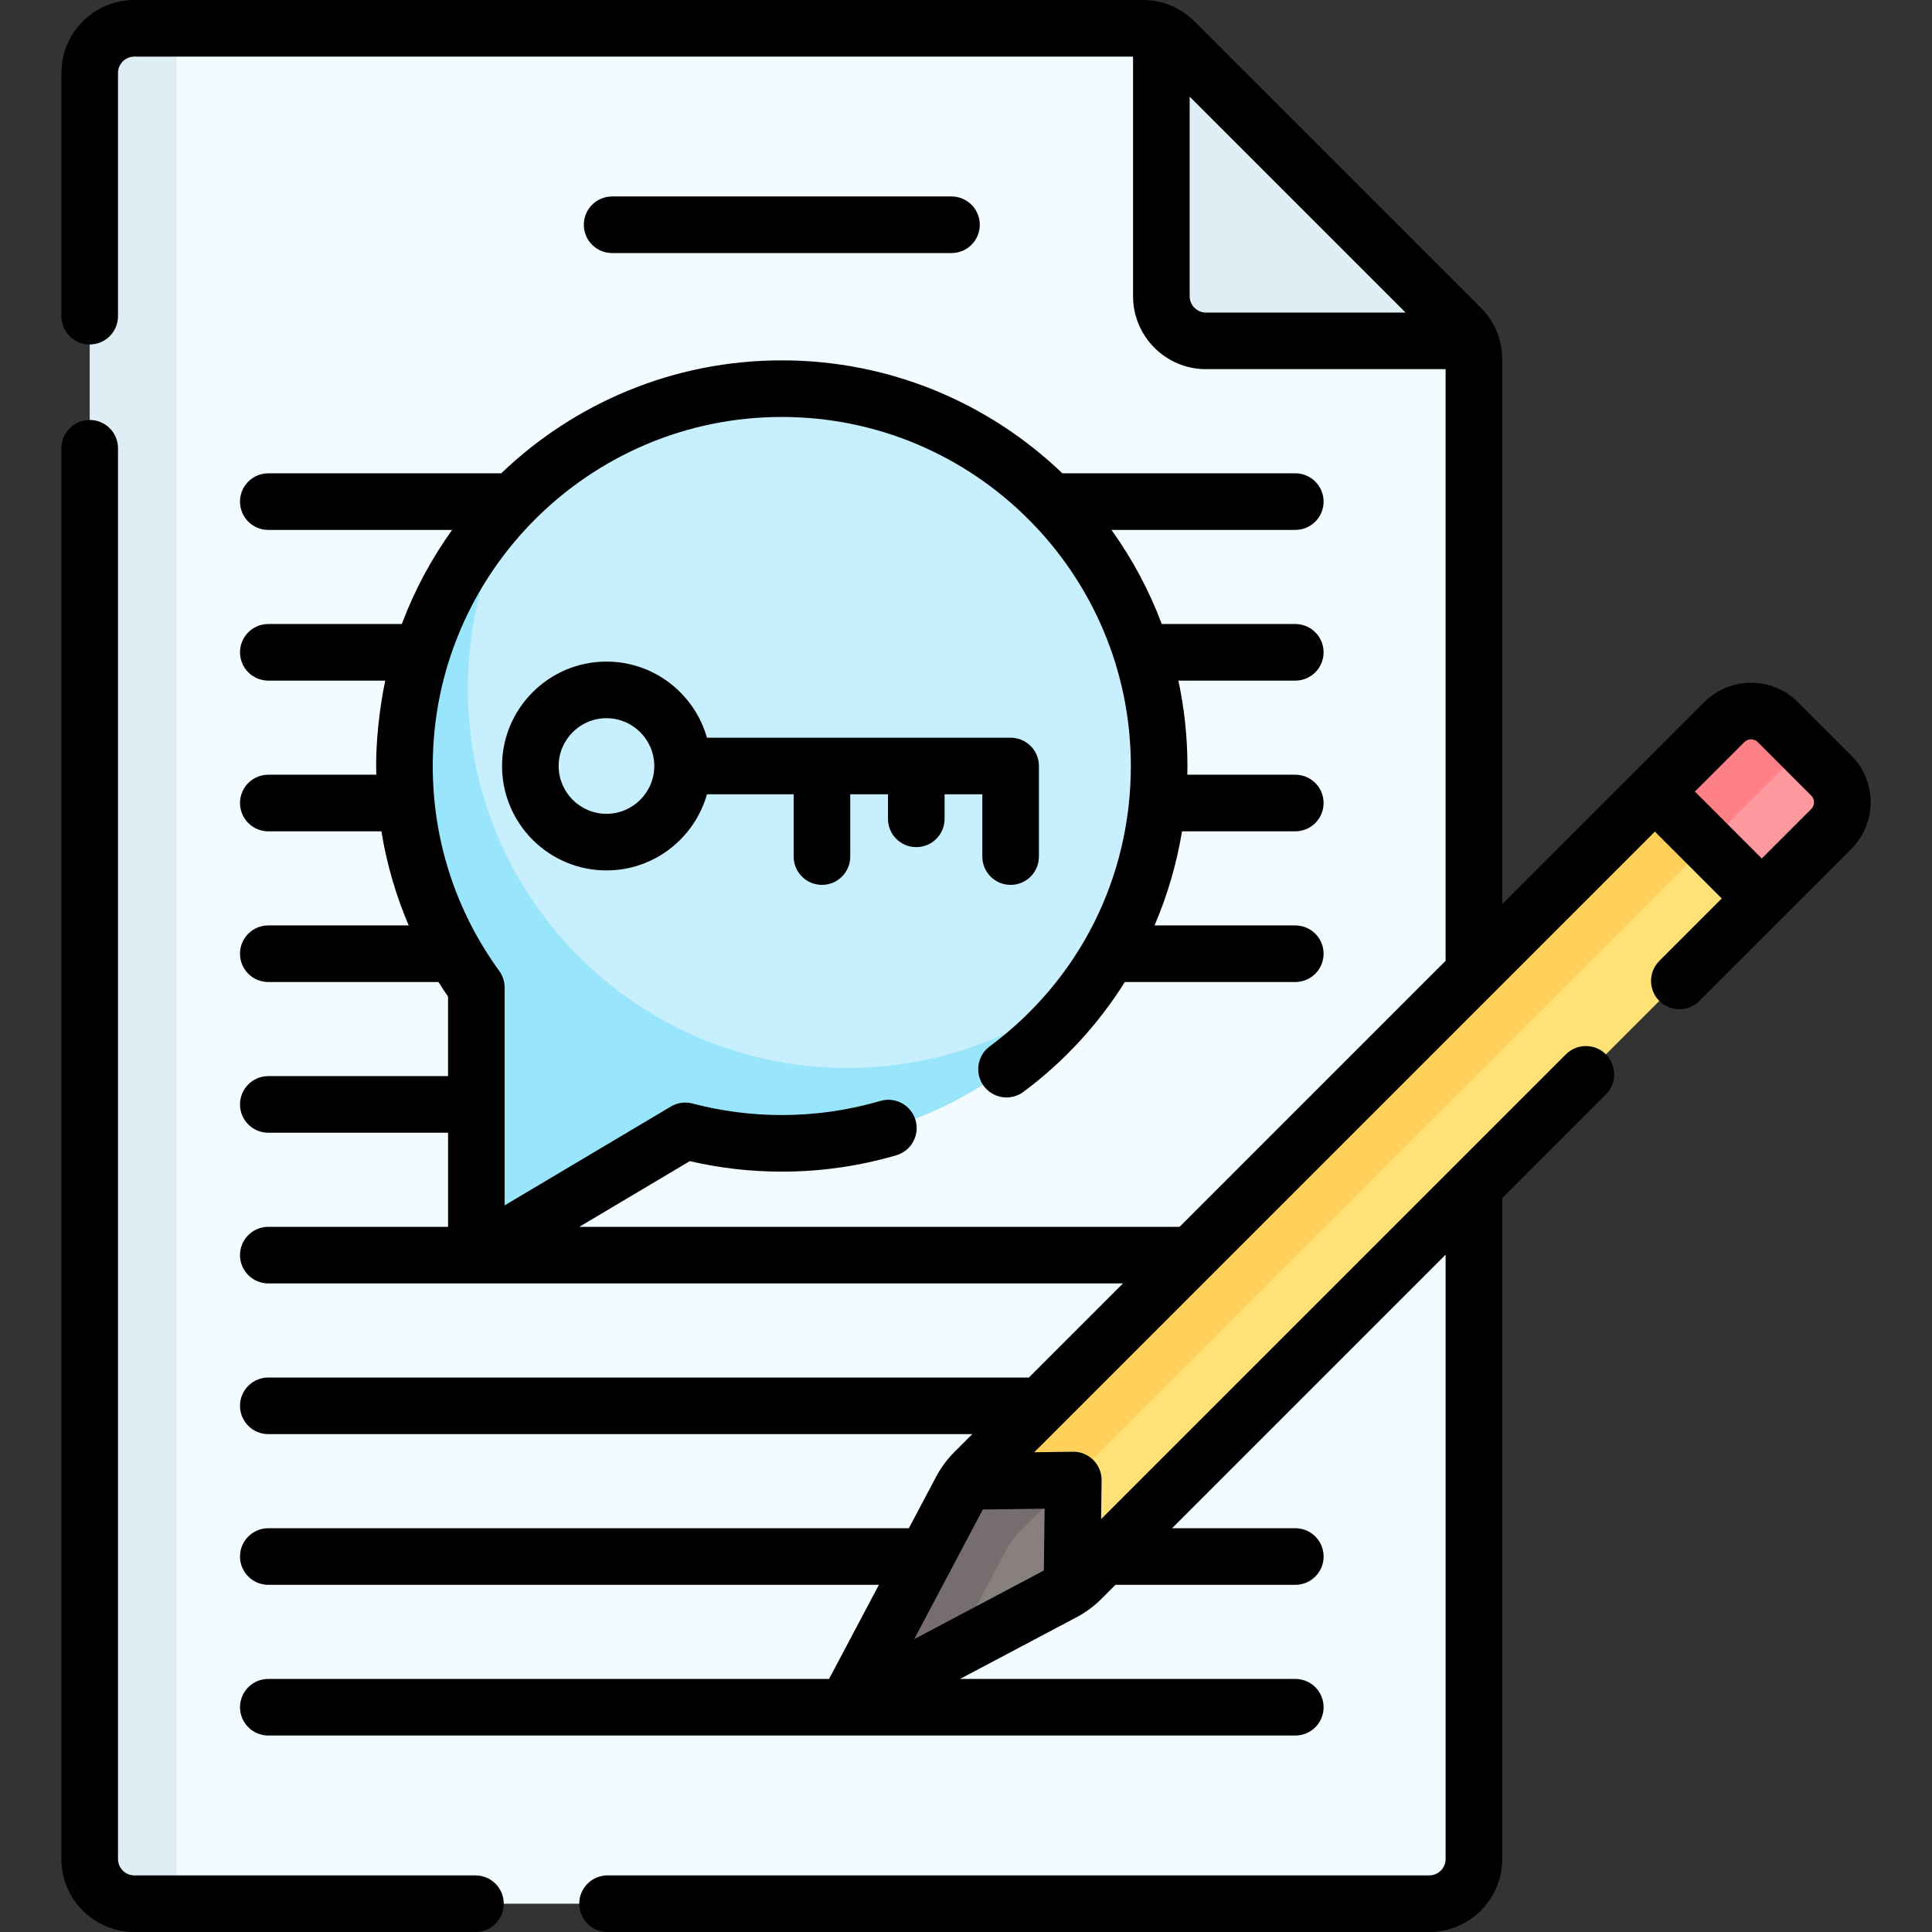 <svg xmlns="http://www.w3.org/2000/svg" id="Capa_1" height="512" viewBox="0 0 512 512" width="512"><rect x="0" y="0" width="512" height="512" fill="#333333" stroke="none"/><g><g><path d="m390.6 95.23v397.44c0 6.53-5.29 11.83-11.83 11.83h-332l-8.749-2.521c-6.53 0-11.83-5.3-11.83-11.83l3.164-466.681c0-6.53 5.3-11.83 11.83-11.83l5.585-4.138h256.1c1.71 0 3.38.37 4.9 1.06l81.77 81.77c.69 1.53 1.06 3.19 1.06 4.9z" fill="#f2fbff"></path><path d="m46.77 7.5v497h-11.17c-6.53 0-11.83-5.3-11.83-11.83v-473.34c0-6.53 5.3-11.83 11.83-11.83z" fill="#dfeef4"></path><path d="m389.54 90.33h-69.94c-6.53 0-11.83-5.29-11.83-11.83v-69.94c1.28.58 2.46 1.4 3.47 2.41l75.9 75.9c1.01 1.01 1.82 2.19 2.4 3.46z" fill="#dfeef4"></path><path d="m205.054 103.022c-25.793.537-49.271 10.977-66.762 27.65 0 0-2.086 3.126-3.558 4.722-15.994 17.339-21.446 39.707-21.989 64.883-.482 22.329 8.008 41.961 19.934 58.818.478.675.74 1.477.74 2.303l-2.273 55.861c0 3.102 3.378 5.024 6.044 3.438l42.5-23.857c.907-.539 1.987-.688 3.012-.435 7.73 1.903 15.042 2.311 23.362 2.298 27.037-.041 51.558-8.669 69.574-26.298 4.855-4.751 14.412-13.634 14.412-13.634 10.99-16.237 17.343-35.825 17.132-56.797-.557-55.464-46.268-100.115-102.128-98.952z" fill="#c8effe"></path><path d="m290.05 258.77c-17.99 26.57-48.39 44.18-82.71 44.23-8.32.01-16.4-1-24.13-2.9-1.02-.25-2.1-.1-3.01.44l-47.91 28.49c-2.67 1.58-6.05-.34-6.05-3.44v-62.6c0-.83-.26-1.63-.74-2.31-11.93-16.85-18.77-37.56-18.29-59.89.59-27.49 12.442-52.348 31.082-70.118-9.08 15.12-14.312 32.818-14.312 51.738 0 55.56 45.04 100.6 100.59 100.6 25.01 0 47.89-9.13 65.48-24.24z" fill="#99e6fc"></path><g><path d="m289.678 390.801-7.405 31.539c-.73.53-1.5 1-2.3 1.43l-28.101 14.878-19.386 8.401c-2.61 1.38-3.295-1.347-1.915-3.957l24.319-46.34c.5-.93-.307-2.721-.307-2.721l31.095-7.279c2.23-.001 4.03 1.819 4 4.049z" fill="#87807f"></path><path d="m464.486 240.517-179.722 179.713c-.77.77-1.6 1.48-2.49 2.11l.31-24.26c.03-2.23-1.77-4.05-4-4.05h-24l100.198-84.934 81.364-96.919 21.499 9.245z" fill="#ffe177"></path><path d="m467.641 199.635 7.934.984 7.318 7.318c3.912 3.912 3.912 10.254 0 14.166l-18.411 18.411-28.331-28.331 17.325-12.547c3.911-3.913 10.253-3.913 14.165-.001z" fill="#fe99a0"></path><path d="m281.184 395-11.05 11.05c-.67.67-1.28 1.38-1.85 2.13-.63.84-1.19 1.73-1.69 2.66l-14.72 27.81-20.82 11.02c-2.61 1.38-5.44-1.45-4.06-4.06l25.9-48.92c.5-.93 1.06-1.82 1.69-2.66l24.563-7.279c.99 0 2.037 8.249 2.037 8.249z" fill="#766e6e"></path><path d="m450.076 226.107-168.892 168.893c-.7-.61-1.61-.97-2.6-.97h-24c.57-.75 1.18-1.46 1.85-2.13l179.713-179.723 13.93 1.423v12.507z" fill="#ffd15b"></path><path d="m475.576 200.617-25.5 25.49-13.93-13.93 18.42-18.41c3.91-3.91 10.25-3.91 14.16 0z" fill="#fd8087"></path></g></g><g><path d="m126 497h-90.396c-2.39 0-4.334-1.943-4.334-4.333v-373.876c0-4.143-3.357-7.5-7.5-7.5s-7.5 3.357-7.5 7.5v373.876c0 10.66 8.673 19.333 19.334 19.333h90.396c4.143 0 7.5-3.357 7.5-7.5s-3.357-7.5-7.5-7.5z"></path><path d="m252.154 67.066c4.143 0 7.5-3.357 7.5-7.5s-3.357-7.5-7.5-7.5h-89.934c-4.143 0-7.5 3.357-7.5 7.5s3.357 7.5 7.5 7.5z"></path><path d="m490.599 200.23-14.165-14.167c-6.83-6.828-17.943-6.828-24.773 0-11.699 11.699-41.695 41.695-53.556 53.556v-144.385c0-5.162-2.011-10.017-5.662-13.671l-75.903-75.901c-3.652-3.651-8.507-5.662-13.671-5.662h-267.265c-10.661 0-19.333 8.673-19.333 19.333v64.458c0 4.143 3.357 7.5 7.5 7.5s7.5-3.357 7.5-7.5v-64.458c0-2.39 1.944-4.333 4.334-4.333h264.666v63.5c0 10.66 8.673 19.333 19.334 19.333h63.5v156.786l-70.502 70.502h-159.075l29.274-17.406c7.971 1.85 16.158 2.785 24.385 2.785 10.325 0 20.538-1.463 30.356-4.349 3.975-1.167 6.249-5.336 5.081-9.31s-5.337-6.255-9.31-5.081c-8.444 2.481-17.235 3.739-26.128 3.739-8.006 0-15.966-1.028-23.659-3.057-1.943-.512-4.015-.224-5.745.806l-44.043 26.188v-57.72c0-1.584-.501-3.127-1.433-4.408-11.527-15.866-17.62-34.646-17.62-54.309 0-51.005 41.495-92.5 92.5-92.5s92.5 41.495 92.5 92.5c0 29.573-13.637 56.661-37.414 74.316-3.326 2.47-4.021 7.167-1.551 10.493 2.47 3.324 7.167 4.021 10.493 1.55 10.802-8.021 19.868-17.947 26.885-29.113h45.17c4.143 0 7.5-3.357 7.5-7.5s-3.357-7.5-7.5-7.5h-37.3c3.411-7.958 5.866-16.333 7.285-24.938h30.015c4.143 0 7.5-3.357 7.5-7.5s-3.357-7.5-7.5-7.5h-28.618c.017-.769.035-1.538.035-2.309 0-7.761-.834-15.33-2.404-22.629h30.987c4.143 0 7.5-3.357 7.5-7.5s-3.357-7.5-7.5-7.5h-35.385c-3.349-8.934-7.853-17.308-13.333-24.938h48.718c4.143 0 7.5-3.357 7.5-7.5s-3.357-7.5-7.5-7.5h-61.731c-19.323-18.53-45.53-29.934-74.352-29.934s-55.029 11.404-74.352 29.934h-61.73c-4.143 0-7.5 3.357-7.5 7.5s3.357 7.5 7.5 7.5h48.718c-5.48 7.63-9.984 16.003-13.333 24.938h-35.385c-4.143 0-7.5 3.357-7.5 7.5s3.357 7.5 7.5 7.5h30.987c-1.354 6.467-2.656 16.128-2.361 24.938h-28.626c-4.143 0-7.5 3.357-7.5 7.5s3.357 7.5 7.5 7.5h29.977c1.388 8.604 3.815 16.961 7.232 24.938h-37.21c-4.143 0-7.5 3.357-7.5 7.5s3.357 7.5 7.5 7.5h45.092c.821 1.3 1.664 2.59 2.544 3.86v21.077h-47.635c-4.143 0-7.5 3.357-7.5 7.5s3.357 7.5 7.5 7.5h47.636v24.938h-47.636c-4.143 0-7.5 3.357-7.5 7.5s3.357 7.5 7.5 7.5h226.498l-24.938 24.938h-201.56c-4.143 0-7.5 3.357-7.5 7.5s3.357 7.5 7.5 7.5h186.561l-4.737 4.737c-1.94 1.941-3.577 4.157-4.864 6.587l-7.207 13.613h-169.753c-4.143 0-7.5 3.357-7.5 7.5s3.357 7.5 7.5 7.5h161.811l-13.202 24.938h-148.609c-4.143 0-7.5 3.357-7.5 7.5s3.357 7.5 7.5 7.5h272.166c4.143 0 7.5-3.357 7.5-7.5s-3.357-7.5-7.5-7.5h-88.847l30.854-16.335c2.43-1.284 4.646-2.921 6.59-4.864l3.738-3.738h47.665c4.143 0 7.5-3.357 7.5-7.5s-3.357-7.5-7.5-7.5h-32.665l72.499-72.499v160.17c0 2.39-1.944 4.333-4.334 4.333h-217.77c-4.143 0-7.5 3.357-7.5 7.5s3.357 7.5 7.5 7.5h217.771c10.661 0 19.334-8.673 19.334-19.333v-175.17l27.473-27.473c2.929-2.93 2.929-7.678 0-10.607-2.93-2.928-7.678-2.928-10.607 0l-123.169 123.168.13-10.26c.026-2.021-.766-3.969-2.196-5.398-1.43-1.43-3.393-2.267-5.397-2.195l-10.26.13 164.475-164.476 17.726 17.725-16.542 16.541c-2.93 2.929-2.93 7.678-.001 10.606s7.678 2.93 10.606.001c10.016-10.015 30.444-30.442 40.257-40.256 3.309-3.309 5.131-7.708 5.131-12.387s-1.825-9.079-5.132-12.386zm-175.328-121.73v-52.893l57.227 57.226h-52.893c-2.39 0-4.334-1.943-4.334-4.333zm-38.642 337.706-34.366 18.194 18.194-34.367 16.38-.207zm203.362-201.81-13.106 13.107-17.725-17.724 13.108-13.108c.642-.642 1.39-.738 1.779-.738s1.138.097 1.779.737l14.166 14.167c.641.641.737 1.39.737 1.778 0 .39-.096 1.138-.738 1.781z"></path><path d="m242.826 224.5c4.143 0 7.5-3.357 7.5-7.5v-6.5h10v16.5c0 4.143 3.357 7.5 7.5 7.5s7.5-3.357 7.5-7.5v-24c0-4.143-3.357-7.5-7.5-7.5h-80.478c-3.279-11.623-13.971-20.17-26.628-20.17-15.258 0-27.671 12.413-27.671 27.67s12.413 27.67 27.671 27.67c12.657 0 23.35-8.547 26.628-20.17h22.978v16.5c0 4.143 3.357 7.5 7.5 7.5s7.5-3.357 7.5-7.5v-16.5h10v6.5c0 4.143 3.358 7.5 7.5 7.5zm-82.106-8.83c-6.986 0-12.671-5.684-12.671-12.67s5.685-12.67 12.671-12.67 12.67 5.684 12.67 12.67-5.684 12.67-12.67 12.67z"></path></g></g></svg>